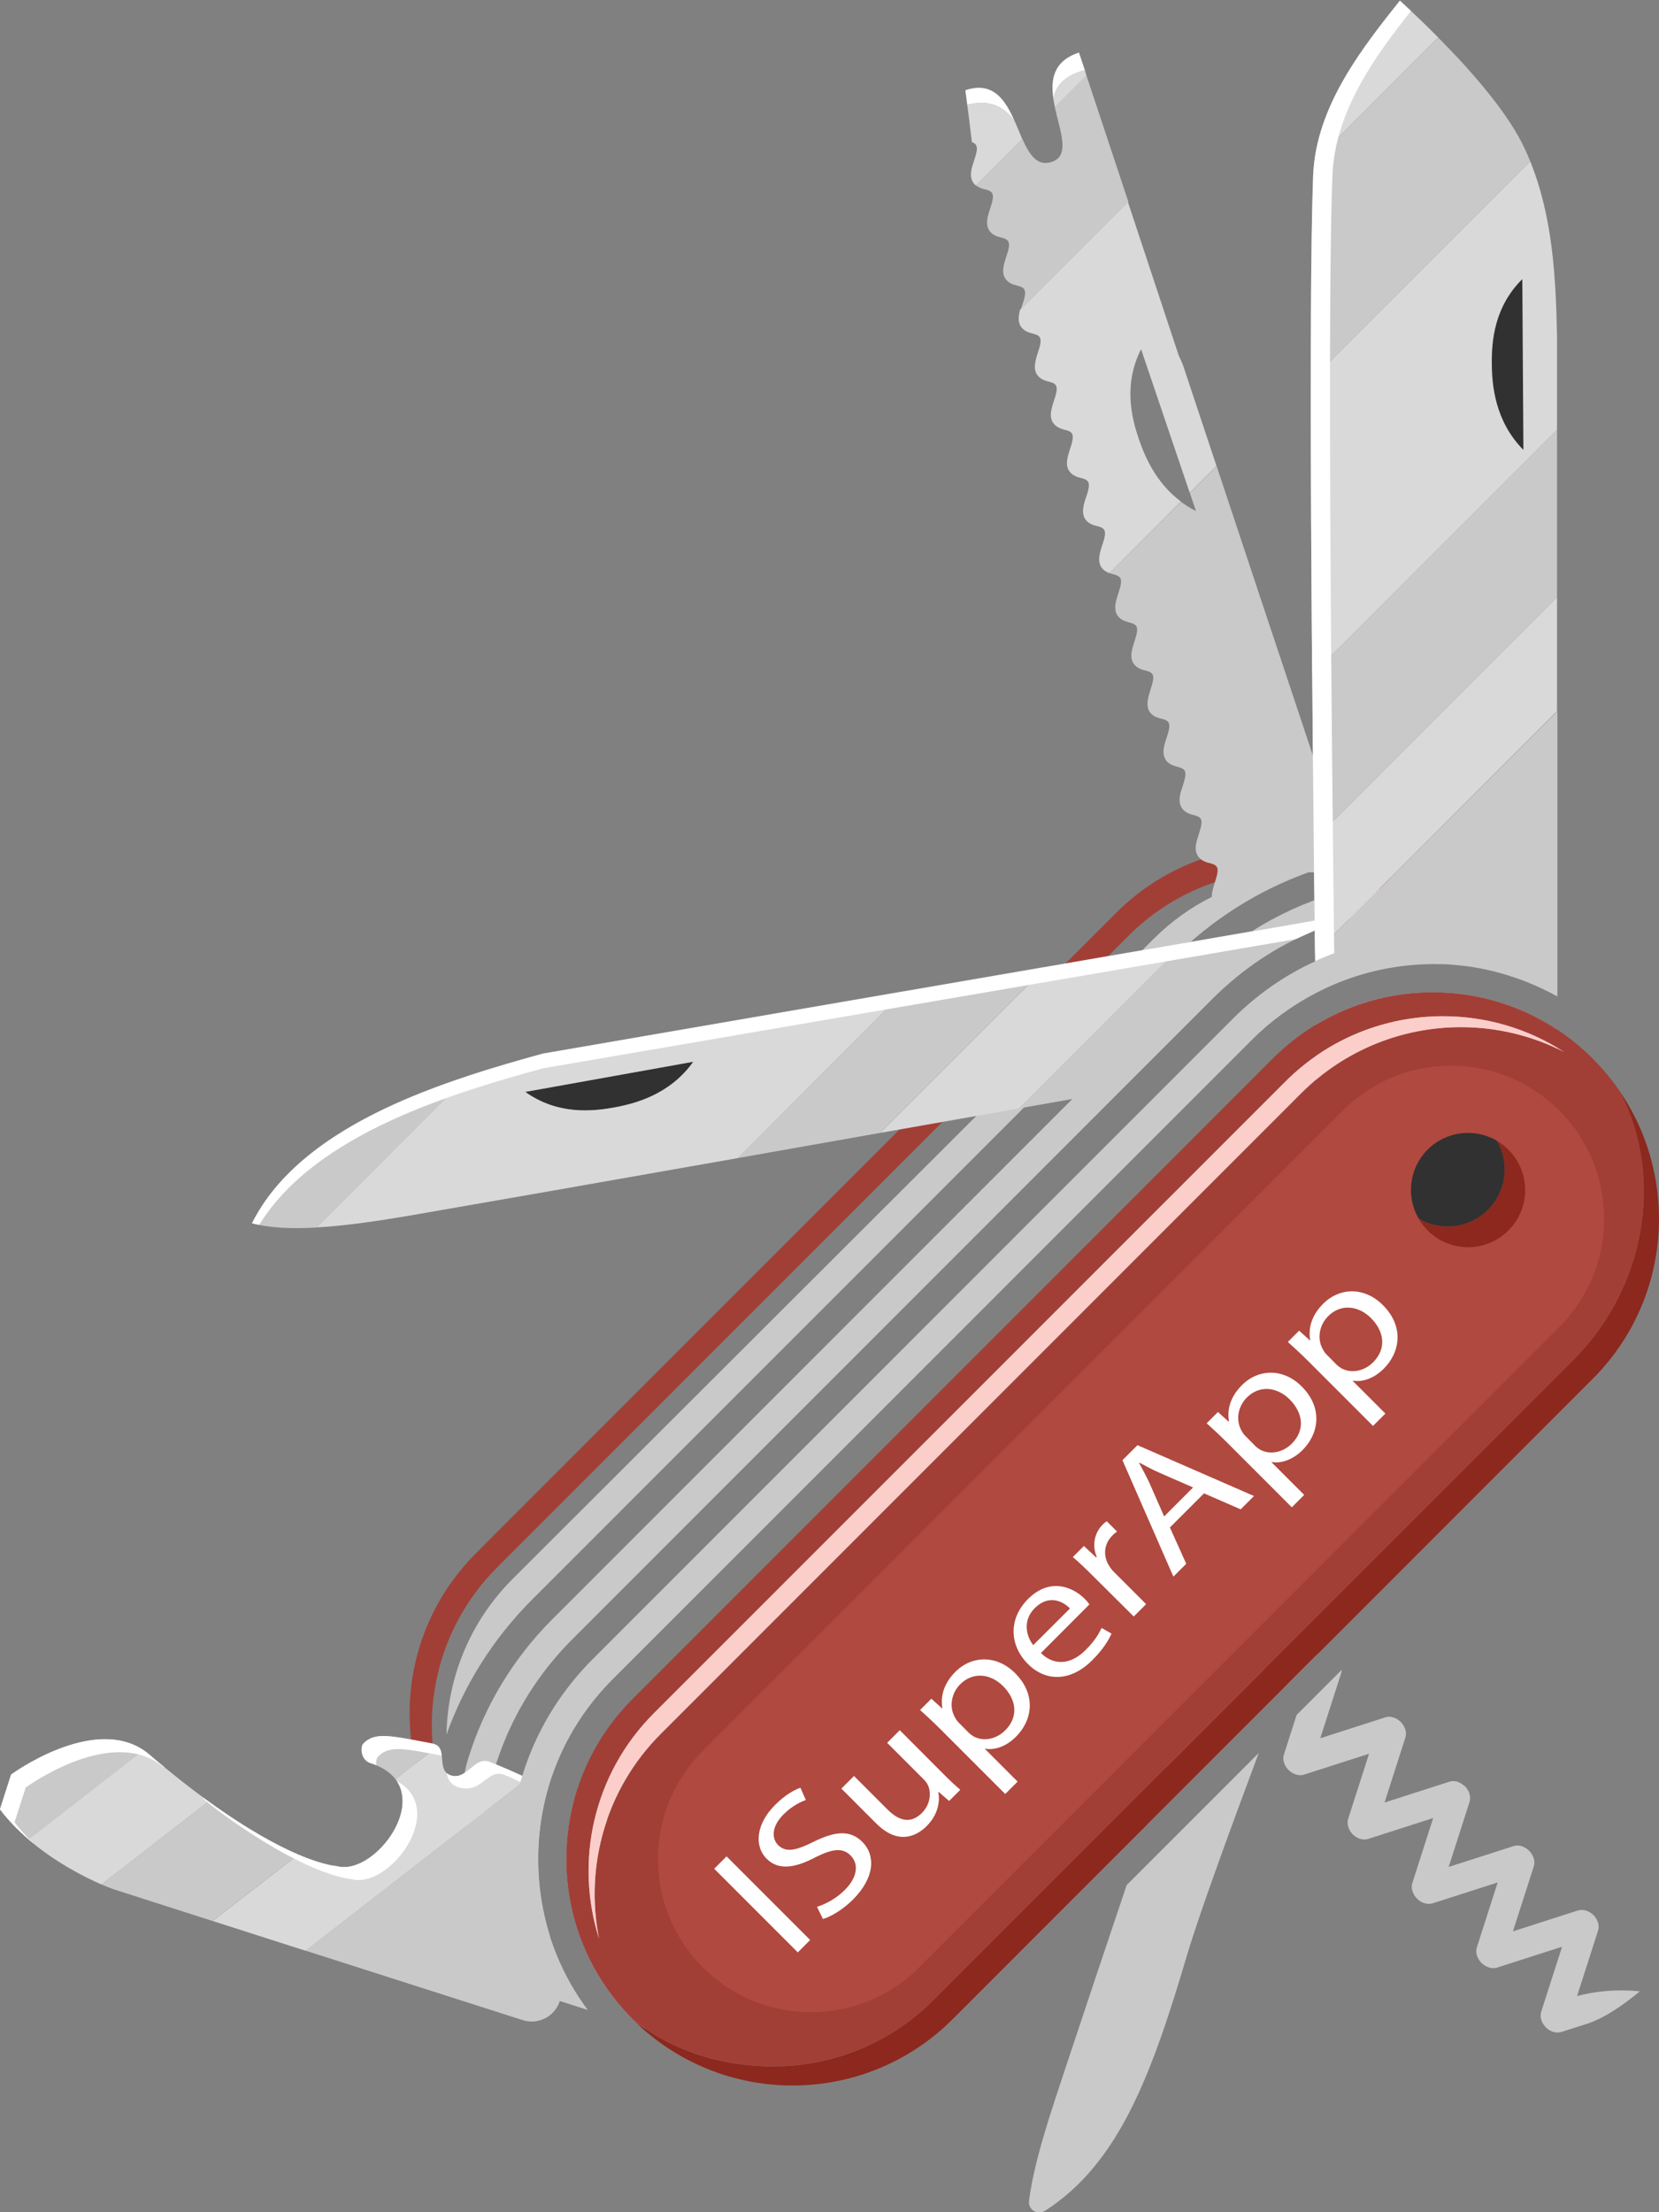 <?xml version="1.0" encoding="utf-8"?>
<!-- Generator: Adobe Illustrator 29.3.1, SVG Export Plug-In . SVG Version: 9.03 Build 55982)  -->
<svg version="1.0" id="Layer_1" xmlns="http://www.w3.org/2000/svg" xmlns:xlink="http://www.w3.org/1999/xlink" x="0px" y="0px"
	 viewBox="0 0 1381.2 1841.1" style="enable-background:new 0 0 1381.2 1841.1;" xml:space="preserve">
<rect x="0" y="0" width="1381.2" height="1841.1" fill="#808080" stroke="none"/>
<style type="text/css">
	.st0{fill:#A13F36;}
	.st1{fill:#D9D9D9;}
	.st2{fill:#C9C9C9;}
	.st3{fill:#FFFFFF;}
	.st4{fill:none;}
	.st5{fill:#8C281E;}
	.st6{fill:#FCCECA;}
	.st7{fill:#B0493F;}
	.st8{fill:#313131;}
	.st9{fill-rule:evenodd;clip-rule:evenodd;fill:#313131;}
</style>
<g>
	<g>
		<path class="st0" d="M413.9,1304.4l525.5-525.5c36.3-36.3,83.8-54.4,131.4-54.4c35.1,0,70.3,9.9,100.8,29.7l29,41.1l23.5,4.5
			c-1.6-3.8-3.3-7.5-5.1-11.2c0,0,0.1,0.1,0.1,0.1c0.2,0.2,0.4,0.4,0.6,0.7c-6.9-10.5-15-20.4-24.2-29.6
			c-36.8-36.8-85-55.2-133.2-55.2c-48.2,0-96.4,18.4-133.2,55.2l-532.9,532.9c-55,55-68.9,135.5-41.7,203.4l13.7-4
			C347.9,1428.1,363.1,1355.2,413.9,1304.4z"/>
		<g>
			<path class="st1" d="M985.1,304.5l27.7,83.3l-22.3,22.3L950,290.6c-15,29.6-7.7,57.5-2,74.4c4.9,14.3,14.1,36.7,35.2,52.4
				L923.7,477c-0.2-0.1-0.5-0.2-0.7-0.3c-3-1.2-5.1-2.9-6.4-5.2c-0.4-0.7-0.7-1.3-0.9-2c-1.2-3.7-0.4-7.9,0.8-12.1
				c0.4-1.3,0.8-2.5,1.2-3.8c1.6-4.8,3.2-9.9,1.6-12.6c-0.9-1.5-2.8-2.5-5.9-3.2c-1.5-0.3-2.8-0.7-4-1.2c-2.9-1.2-4.9-2.9-6.2-5.1
				c-0.4-0.7-0.7-1.3-0.9-2c-1.2-3.7-0.5-7.8,0.7-11.9c0.4-1.3,0.8-2.7,1.3-4c1.6-4.8,3.2-9.8,1.6-12.6c-0.8-1.5-2.8-2.5-5.9-3.2
				c-1.5-0.3-2.9-0.8-4.1-1.3c-2.8-1.2-4.8-2.9-6.1-5.1c-0.4-0.6-0.7-1.3-0.9-2c-1.2-3.6-0.5-7.6,0.7-11.6c0.4-1.4,0.9-2.8,1.3-4.3
				c1.6-4.8,3.2-9.9,1.6-12.6c-0.8-1.5-2.8-2.5-5.9-3.2c-1.6-0.4-3-0.8-4.3-1.4c-2.7-1.2-4.6-2.8-5.9-5c-0.4-0.7-0.7-1.3-0.9-2
				c-1.2-3.5-0.5-7.5,0.6-11.4c0.4-1.5,0.9-3,1.4-4.5c1.6-4.8,3.2-9.9,1.6-12.6c-0.8-1.5-2.8-2.5-5.9-3.2c-1.7-0.4-3.1-0.8-4.4-1.4
				c-2.6-1.2-4.5-2.8-5.7-4.9c-0.4-0.6-0.7-1.3-0.9-2c-1.2-3.5-0.5-7.3,0.5-11.2c0.4-1.6,0.9-3.1,1.4-4.7c1.6-4.8,3.2-9.8,1.6-12.6
				c-0.8-1.5-2.8-2.5-5.9-3.2c-1.7-0.4-3.2-0.9-4.6-1.5c-2.6-1.2-4.4-2.8-5.6-4.9c-0.4-0.7-0.7-1.3-0.9-2c-1.1-3.4-0.5-7.2,0.5-11.1
				c0-0.1,0.1-0.3,0.1-0.4l89.7-89.7c3,8.9-9.4-28.4,42.4,128C982.8,299,984.2,301.7,985.1,304.5z"/>
			<path class="st2" d="M939.5,168.2l-89.7,89.7c0.4-1.5,0.9-2.9,1.4-4.4c1.6-4.8,3.2-9.9,1.6-12.6c-0.8-1.5-2.8-2.5-5.9-3.2
				c-1.8-0.4-3.3-0.9-4.7-1.5c-2.5-1.2-4.3-2.8-5.5-4.8c-0.4-0.7-0.7-1.3-0.9-2c-1.1-3.4-0.6-7.2,0.5-11c0.4-1.6,1-3.3,1.5-4.9
				c1.6-4.8,3.2-9.9,1.6-12.6c-0.8-1.5-2.8-2.5-5.9-3.2c-1.7-0.4-3.2-0.9-4.6-1.5c-2.6-1.2-4.4-2.8-5.6-4.9c-0.4-0.6-0.7-1.3-0.9-2
				c-1.2-3.6-0.5-7.7,0.7-11.8c0.4-1.4,0.8-2.7,1.3-4.1c1.6-4.8,3.2-9.9,1.6-12.6c-0.8-1.5-2.8-2.5-5.9-3.2c-1-0.2-2-0.5-2.8-0.8
				c-1.9-0.6-3.4-1.5-4.7-2.5l38.6-38.6c5.9,13.1,12.3,23.1,24.5,19c15.6-5.2,6.8-25.4,2.4-45.9l26.3-26.3
				C931.1,142.8,937.8,163.1,939.5,168.2z"/>
			<path class="st1" d="M902.8,58.4c0.6,1.4,1.1,2.9,1.7,4.3l-26.3,26.3c-0.5-2.3-0.9-4.7-1.3-7C878.7,71.8,885.5,63.2,902.8,58.4z"
				/>
			<path class="st3" d="M904.6,62.6L904.6,62.6c-0.6-1.4-1.2-2.8-1.7-4.2c-17.4,4.8-24.2,13.5-25.9,23.6c-2.4-16,0-31.2,21.3-38.3
				C900.5,50.3,902.6,56.6,904.6,62.6z"/>
			<path class="st3" d="M844.7,100.7c-8.4-11.1-19.9-18.4-39.4-13.4c-0.9-6.8-1.6-12.2-1.6-12.2C826.8,67.3,836.9,83.2,844.7,100.7z
				"/>
			<path class="st1" d="M844.7,100.7c-8.4-11.1-19.9-18.4-39.4-13.4c1.1,8,2.3,18.2,3,24c0,0,0,0,0,0l0.9,7.1
				c1.6,0.2,2.9,1.5,3.5,2.5c1.3,2.3,0.3,6.3-1,10.5c-0.1,0.2-0.1,0.4-0.2,0.6c-0.2,0.5-0.3,1-0.5,1.5c-1.8,5.4-3.6,11-2,15.9
				c0.2,0.7,0.5,1.3,0.9,2c0.1,0.2,0.3,0.4,0.4,0.6c0.6,0.9,1.3,1.7,2.2,2.4l38.6-38.6C849.1,111.1,847,105.8,844.7,100.7z"/>
		</g>
		<path class="st2" d="M1125.4,726l-54.5-163.8l-23.7-71.1l-34.3-103.2l-22.3,22.3l5.1,15.1c-4.6-2.3-8.7-4.9-12.5-7.7L923.7,477
			c0.9,0.3,2,0.6,3.1,0.9c3,0.7,5,1.7,5.9,3.2c1.6,2.7-0.1,7.7-1.6,12.6c-0.4,1.2-0.8,2.3-1.1,3.5c-1.3,4.3-2.1,8.6-0.9,12.4
			c0.2,0.7,0.5,1.4,0.9,2c1.4,2.4,3.5,4.1,6.6,5.3c1.1,0.4,2.3,0.8,3.6,1.1c3,0.7,5,1.7,5.9,3.2c1.6,2.7-0.1,7.7-1.6,12.6
			c-0.4,1.1-0.7,2.2-1,3.2c-1.3,4.4-2.3,8.8-1,12.6c0.2,0.7,0.5,1.3,0.9,2c1.4,2.4,3.6,4.2,6.8,5.4c1,0.4,2.2,0.7,3.4,1
			c3.1,0.7,5,1.7,5.9,3.2c1.6,2.7-0.1,7.7-1.6,12.6c-0.3,1-0.6,2-0.9,3c-0.7,2.1-1.2,4.3-1.5,6.4c-0.3,2.3-0.2,4.5,0.4,6.6
			c0.2,0.7,0.5,1.4,0.9,2c1.4,2.5,3.7,4.3,7,5.4c1,0.4,2,0.7,3.2,0.9c3,0.7,5,1.7,5.9,3.2c1.6,2.7-0.1,7.7-1.6,12.6
			c-0.3,0.9-0.6,1.8-0.9,2.7c-1.4,4.6-2.5,9.1-1.1,13.2c0.2,0.7,0.5,1.4,0.9,2c1.4,2.5,3.8,4.3,7.2,5.5c0.9,0.3,1.9,0.6,3,0.9
			c3,0.7,5,1.7,5.9,3.2c0.8,1.4,0.8,3.4,0.3,5.7c-0.4,2.1-1.2,4.5-1.9,6.9c-0.3,0.8-0.5,1.6-0.8,2.4c-1.5,4.6-2.6,9.3-1.2,13.5
			c0.2,0.7,0.5,1.3,0.9,2c1.5,2.6,3.9,4.4,7.4,5.6c0.9,0.3,1.8,0.6,2.8,0.8c3,0.7,5,1.7,5.9,3.2c1.6,2.7-0.1,7.7-1.6,12.6
			c-0.2,0.7-0.5,1.4-0.7,2.1c-1.5,4.8-2.7,9.5-1.3,13.7c0.2,0.7,0.5,1.4,0.9,2c1.5,2.6,4,4.5,7.6,5.7c0.8,0.3,1.6,0.5,2.6,0.7
			c3,0.7,5,1.7,5.9,3.2c1.6,2.7-0.1,7.7-1.6,12.6c-0.2,0.6-0.4,1.2-0.6,1.9c-1.1,3.5-2.1,7-2,10.4c-17.6,8.8-34,20.5-48.7,35.2
			L426.8,1314c0,0,0,0,0,0c-35.9,35.9-54.2,82.6-55.1,129.6c15-42,39.3-80.5,71.8-112.9l532.9-532.9c32.5-32.5,70.9-56.7,112.9-71.8
			l0,0H1125.4z"/>
		<path class="st4" d="M1358.1,923.8c-8.4-15.3-19.1-29.8-32.1-42.8l0,0c-25.4-25.4-56.2-42-88.8-49.9
			c-61.7-14.9-129.5,1.7-177.7,49.9l-532.9,532.9c-24.4,24.4-40.7,53.9-48.9,85.1c58.3,30.7,103.2,62.3,103.2,62.3l-40.9,127.8
			l-6.3-2c7.7,6.9,15.7,13.1,24.1,18.5c2.3,1.5,4.7,2.9,7,4.3c7.8,4.5,15.8,8.5,24,11.8c16.6-23.6,44-39.1,75.1-39.1
			c29.9,0,56.4,14.3,73.1,36.4c7.7-3.5,15.2-7.4,22.4-12c11.9-7.4,23.2-16.3,33.5-26.7l15.6-15.6l146.4-146.4
			c22.3-65.9,42.7-125.4,55.9-163.8l-23.3,23.3l-22.4-22.4l40.5-40.5l21-21l19.1,19.1l0,0l1.1,1.1l2.2,2.2l1.4,1.4l23.2,7.7
			l-21.7,65.7l44.6-14.3l39.3-39.3l29.9-29.9l160.1-160.1c7.6-7.6,14.4-15.7,20.5-24.2c12.8-18,22.1-37.8,27.8-58.4
			c1-3.5,1.9-7.1,2.6-10.7c7-32.4,5.3-66.4-4.9-98.1C1368.4,945,1363.8,934.2,1358.1,923.8z"/>
		<path class="st2" d="M1068.9,1460.2c-0.6,1.7-0.6,3.6-0.2,5.5c0,0,0,0,0,0c0,0.2,0.1,0.5,0.2,0.7c0,0.1,0.1,0.2,0.1,0.3
			c0,0.1,0.1,0.3,0.1,0.4c0.1,0.2,0.1,0.4,0.2,0.6c0,0.1,0,0.1,0.1,0.2c0.2,0.4,0.3,0.8,0.5,1.2c0.6,1.2,1.4,2.3,2.3,3.3
			c0,0,0,0,0,0c0.1,0.1,0.2,0.2,0.3,0.4c0.1,0.1,0.1,0.1,0.2,0.2c0.1,0.1,0.1,0.1,0.2,0.2c0.1,0.1,0.2,0.2,0.4,0.3c0,0,0,0,0,0
			c1,0.9,2.1,1.7,3.3,2.3c0.4,0.2,0.8,0.4,1.2,0.5c0.1,0,0.2,0.1,0.3,0.1c0.2,0.1,0.3,0.1,0.5,0.2c0.2,0.1,0.4,0.1,0.6,0.2
			c0.1,0,0.2,0,0.2,0.1c2.1,0.6,4.3,0.6,6.2,0l54.2-17.4l-17.4,54.2c-0.6,2-0.6,4.1,0,6.2c0,0.1,0.1,0.2,0.1,0.3
			c0,0.2,0.1,0.3,0.1,0.5c0.1,0.2,0.1,0.4,0.2,0.6c0,0.1,0.1,0.1,0.1,0.2c0.2,0.4,0.3,0.8,0.5,1.2c0.6,1.2,1.4,2.3,2.3,3.3
			c0,0,0,0,0,0c0.1,0.1,0.2,0.2,0.3,0.4c0.1,0.1,0.1,0.1,0.2,0.2c0.1,0.1,0.1,0.1,0.2,0.2c0.1,0.1,0.2,0.2,0.4,0.3c0,0,0,0,0,0
			c1,0.9,2.1,1.7,3.3,2.3c0.4,0.2,0.8,0.4,1.2,0.5c0.1,0,0.1,0,0.2,0.1c0.2,0.1,0.4,0.2,0.6,0.2c0.1,0,0.3,0.1,0.4,0.1
			c0.1,0,0.2,0.1,0.3,0.1c0.2,0.1,0.5,0.1,0.7,0.2c0,0,0,0,0,0c1.9,0.4,3.8,0.4,5.5-0.2l54.2-17.4l-17.4,54.2c-0.6,2-0.6,4.1,0,6.2
			c0,0.1,0,0.2,0.1,0.2c0.1,0.2,0.1,0.4,0.2,0.6c0.1,0.2,0.1,0.3,0.2,0.5c0,0.1,0.1,0.2,0.1,0.3c0.2,0.4,0.3,0.8,0.5,1.2
			c0.6,1.2,1.4,2.3,2.3,3.3c0,0,0,0,0,0c0.1,0.1,0.2,0.3,0.4,0.4c0.1,0.1,0.1,0.1,0.2,0.2c0.1,0.1,0.1,0.1,0.2,0.2
			c0.1,0.1,0.2,0.2,0.3,0.3c0,0,0.1,0,0.1,0.1c1,0.9,2.1,1.7,3.3,2.3c0.4,0.2,0.8,0.4,1.1,0.5c0.1,0,0.2,0.1,0.3,0.1
			c0.1,0,0.2,0.1,0.4,0.1c0.2,0.1,0.4,0.1,0.7,0.2c0.1,0,0.1,0,0.2,0.1c2.1,0.6,4.3,0.6,6.3,0l54.2-17.4l-17.4,54.2
			c-0.6,2-0.6,4.1,0,6.2c0,0.1,0,0.2,0.1,0.3c0.1,0.2,0.1,0.4,0.2,0.5c0.1,0.2,0.1,0.3,0.2,0.5c0,0.1,0.1,0.2,0.1,0.2
			c0.2,0.4,0.3,0.8,0.5,1.2c0.6,1.2,1.4,2.3,2.3,3.3c0,0,0,0,0,0c0.1,0.1,0.2,0.2,0.3,0.4c0.1,0.1,0.1,0.1,0.2,0.2
			c0.1,0.1,0.1,0.1,0.2,0.2c0.1,0.1,0.2,0.2,0.4,0.3c0,0,0,0,0,0c1,0.9,2.1,1.7,3.3,2.3c0.4,0.2,0.8,0.4,1.2,0.5
			c0.1,0,0.1,0.1,0.2,0.1c0.2,0.1,0.4,0.1,0.6,0.2c0.2,0.1,0.3,0.1,0.5,0.2c0.1,0,0.2,0.1,0.3,0.1c2.1,0.6,4.3,0.6,6.2,0l54.2-17.4
			l-17.4,54.2c-0.7,2.3-0.6,4.8,0.3,7.2c0,0,0,0.1,0,0.1c0.1,0.2,0.1,0.3,0.2,0.5c0.1,0.4,0.3,0.7,0.5,1.1c0.5,1,1.1,1.9,1.9,2.8
			c0,0,0.1,0.1,0.1,0.1c0.1,0.1,0.1,0.2,0.2,0.3c0.1,0.1,0.2,0.3,0.3,0.4c0,0,0,0,0,0c1.2,1.3,2.6,2.4,4.2,3.2
			c1.8,0.9,3.6,1.4,5.4,1.5c0.2,0,0.3,0,0.5,0c0,0,0.1,0,0.1,0c1,0,2-0.2,2.9-0.4l20.8-6.6c16.1-5.1,31.9-16.8,43.8-26.5l1-0.8
			l-1.2-0.1c-17.1-1.7-35.8-0.1-51.1,4l17.5-54.5c0.6-1.7,0.6-3.6,0.2-5.5c0,0,0,0,0,0c0-0.2-0.1-0.5-0.2-0.7c0-0.1-0.1-0.2-0.1-0.3
			c0-0.1-0.1-0.3-0.1-0.4c-0.1-0.2-0.1-0.4-0.2-0.6c0-0.1-0.1-0.1-0.1-0.2c-0.2-0.4-0.3-0.8-0.5-1.2c-0.6-1.2-1.4-2.3-2.3-3.3
			c0,0,0,0,0,0c-0.1-0.1-0.2-0.2-0.3-0.4c-0.1-0.1-0.1-0.1-0.2-0.2c-0.1-0.1-0.1-0.1-0.2-0.2c-0.1-0.1-0.2-0.2-0.4-0.3c0,0,0,0,0,0
			c-1-0.9-2.1-1.7-3.3-2.3c-0.4-0.2-0.8-0.4-1.2-0.5c-0.1,0-0.1-0.1-0.2-0.1c-0.2-0.1-0.4-0.1-0.6-0.2c-0.2-0.1-0.3-0.1-0.5-0.2
			c-0.1,0-0.2-0.1-0.3-0.1c-2.1-0.6-4.3-0.6-6.2,0l-54.2,17.4l17.4-54.2c0.6-2,0.6-4.1,0-6.2c0-0.1,0-0.2-0.1-0.3
			c0-0.2-0.1-0.3-0.2-0.5c-0.1-0.2-0.1-0.4-0.2-0.6c0-0.1-0.1-0.1-0.1-0.2c-0.2-0.4-0.3-0.8-0.5-1.2c-0.6-1.2-1.4-2.3-2.3-3.3
			c0,0,0,0,0,0c-0.1-0.1-0.2-0.2-0.3-0.4c-0.1-0.1-0.1-0.1-0.2-0.2c-0.1-0.1-0.1-0.1-0.2-0.2c-0.1-0.1-0.2-0.2-0.4-0.3c0,0,0,0,0,0
			c-1-0.9-2.1-1.7-3.3-2.3c-0.4-0.2-0.8-0.4-1.2-0.5c-0.1,0-0.2-0.1-0.2-0.1c-0.2-0.1-0.3-0.1-0.5-0.2c-0.2-0.1-0.4-0.1-0.5-0.2
			c-0.1,0-0.2,0-0.3-0.1c-2.1-0.6-4.3-0.6-6.2,0l-54.2,17.4l17.4-54.2c0.6-2,0.6-4.2,0-6.3c0-0.1,0-0.1-0.1-0.2
			c-0.1-0.2-0.1-0.4-0.2-0.7c0-0.1-0.1-0.2-0.1-0.4c0-0.1-0.1-0.2-0.1-0.3c-0.2-0.4-0.3-0.8-0.5-1.1c-0.6-1.2-1.4-2.3-2.3-3.3
			c0,0,0-0.1-0.1-0.1c-0.1-0.1-0.2-0.2-0.3-0.3c-0.1-0.1-0.1-0.1-0.2-0.2c-0.1-0.1-0.1-0.1-0.2-0.2c-0.1-0.1-0.2-0.2-0.4-0.3
			c0,0,0,0,0,0c-1-0.9-2.1-1.7-3.3-2.3c-0.4-0.2-0.8-0.4-1.1-0.5c-0.1,0-0.2-0.1-0.3-0.1c-0.1-0.1-0.3-0.1-0.4-0.2
			c-0.2-0.1-0.4-0.1-0.6-0.2c-0.1,0-0.2,0-0.2-0.1c-2.1-0.6-4.3-0.6-6.2,0l-54.2,17.4l17.4-54.2c0.6-2,0.6-4.1,0-6.2
			c0-0.1,0-0.2-0.1-0.3c0-0.2-0.1-0.3-0.2-0.5c-0.1-0.2-0.1-0.4-0.2-0.6c0-0.1-0.1-0.1-0.1-0.2c-0.2-0.4-0.3-0.8-0.5-1.2
			c-0.6-1.2-1.4-2.3-2.3-3.3c0,0,0,0,0,0c-0.1-0.1-0.2-0.2-0.3-0.4c-0.1-0.1-0.1-0.1-0.2-0.2c-0.1-0.1-0.1-0.1-0.2-0.2
			c-0.1-0.1-0.2-0.2-0.4-0.3c0,0,0,0,0,0c-1-0.9-2.1-1.7-3.3-2.3c-0.4-0.2-0.8-0.4-1.2-0.5c-0.1,0-0.1-0.1-0.2-0.1
			c-0.2-0.1-0.4-0.2-0.6-0.2c-0.1,0-0.3-0.1-0.4-0.1c-0.1,0-0.2-0.1-0.3-0.1c-0.2-0.1-0.5-0.1-0.7-0.2c0,0,0,0,0,0
			c-1.9-0.4-3.8-0.4-5.5,0.2l-54.2,17.4l17.4-54.2c0.3-0.9,0.4-1.8,0.4-2.7l-37.5,37.5L1068.9,1460.2z"/>
		<path class="st2" d="M1051.6,1392.7l19,6.3c0,0-0.9,2.3-2.4,6.4l28.6-28.6l-44.6,14.3L1051.6,1392.7z"/>
		<path class="st2" d="M1050.7,1317.7l-1.4-1.4l-2.2-2.2l-1.1-1.1l0,0l-19.1-19.1l-21,21l-40.5,40.5l22.4,22.4l23.3-23.3
			c9.6-28,15.4-44.9,15.4-44.9L1050.7,1317.7z"/>
		<path class="st2" d="M886.9,1721.5c-12.2,36.8-25.8,76.4-30.2,110c-1,7.3,7.1,12.4,13.3,8.4c62.2-39.9,89.1-114.4,118.7-214.2
			c10.1-34,38.7-111.9,59.3-166.9l-110,110C920.7,1620.2,902.9,1673.3,886.9,1721.5z"/>
		<path class="st2" d="M1051.6,1392.7l0.5-1.6l21.7-65.7l-23.2-7.7l-24.3-8c0,0-5.8,16.9-15.4,44.9c-13.2,38.5-33.5,98-55.9,163.8
			l113.1-113.1c1.6-4.1,2.4-6.4,2.4-6.4L1051.6,1392.7z"/>
		<path class="st2" d="M581,1561.3c0,0-45-31.6-103.2-62.3c-11.8,44.8-6.8,93,14.8,134.9c8.7,16.7,20,32.5,34.1,46.5l0,0
			c2.3,2.3,4.7,4.6,7.1,6.7l6.3,2L581,1561.3z"/>
		<path class="st4" d="M1358.1,923.8c-8.4-15.3-19.1-29.8-32.1-42.8l0,0c-9.2-9.2-19.2-17.3-29.7-24.2v57h-41.6v70.9l-157.2,9.4
			c0,0-0.9-56.7-1.9-141.3c-12.8,7.7-24.9,17.1-36,28.2l-532.9,532.9c-24.4,24.4-40.7,53.9-48.9,85.1c-11.8,44.8-6.8,93,14.8,134.9
			c8.7,16.7,20,32.5,34.1,46.5l0,0c2.3,2.3,4.7,4.6,7.1,6.7c7.7,6.9,15.7,13.1,24.1,18.5c2.3,1.5,4.7,2.9,7,4.3
			c7.8,4.5,15.8,8.5,24,11.8c6.7,2.7,13.5,5,20.3,6.9c32.8,9.1,67.6,9.2,100.5,0.2c2.5-0.7,4.9-1.4,7.3-2.2
			c6.8-2.2,13.5-4.7,20.1-7.7c7.7-3.5,15.2-7.4,22.4-12c11.9-7.4,23.2-16.3,33.5-26.7l15.6-15.6l146.4-146.4l113.1-113.1l28.6-28.6
			l39.3-39.3l29.9-29.9l160.1-160.1c7.6-7.6,14.4-15.7,20.5-24.2c12.8-18,22.1-37.8,27.8-58.4c1-3.5,1.9-7.1,2.6-10.7
			c7-32.4,5.3-66.4-4.9-98.1C1368.4,945,1363.8,934.2,1358.1,923.8z"/>
		<path class="st2" d="M1254.7,984.7v-70.9h41.6v-57c-18.4-12.1-38.4-20.7-59.1-25.7c-47.5-11.5-98.7-4.2-141.7,21.7
			c1.1,84.6,1.9,141.3,1.9,141.3L1254.7,984.7z"/>
		<path class="st5" d="M1350.2,910.7c48.2,73.1,40.2,172.5-24.2,236.8l-532.9,532.9c-36.8,36.8-85,55.2-133.2,55.2
			c-48.1,0-96.1-18.3-132.9-54.8c34.1,27,75.3,38.9,116.9,38.9c48.2,0,96.4-18.4,133.2-55.2l532.9-532.9
			c59.5-59.5,75.5-150.5,39.4-221.6c0,0,0.1,0.1,0.1,0.1C1349.8,910.2,1350,910.4,1350.2,910.7z"/>
		<path class="st0" d="M1349.5,909.9C1349.5,909.9,1349.6,910,1349.5,909.9c0.3,0.3,0.5,0.5,0.7,0.7c-6.9-10.5-15-20.4-24.2-29.6
			c-36.8-36.8-85-55.2-133.2-55.2c-48.2,0-96.4,18.4-133.2,55.2l-532.9,532.9c-73.4,73.4-73.6,192.2-0.7,265.8
			c0.2,0.2,0.4,0.4,0.7,0.7c0.1,0.1,0.2,0.2,0.4,0.4c34.1,27,75.3,38.9,116.9,38.9c48.2,0,96.4-18.4,133.2-55.2l532.9-532.9
			C1369.6,1072,1385.6,981.1,1349.5,909.9z M1216.4,854.8c-48.2,0-96.4,18.4-133.2,55.2l-532.9,532.9
			c-48.2,48.2-64.8,116.1-49.9,177.9c-0.6-2.4-1.2-4.9-1.6-7.4c-20.3-64-5.1-136.9,45.7-187.7L1070,900.2
			c36.3-36.3,83.8-54.4,131.4-54.4c35.1,0,70.3,9.9,100.8,29.7C1275.3,861.7,1245.8,854.8,1216.4,854.8z"/>
		<path class="st6" d="M1201.3,845.7c35.2,0,70.3,9.9,100.9,29.8c-26.9-13.8-56.4-20.7-85.9-20.7c-48.2,0-96.4,18.4-133.2,55.2
			l-532.9,532.9c-46.3,46.3-63.5,110.8-51.5,170.5c-20.3-64-5.1-136.9,45.7-187.7L1070,900.2
			C1106.3,863.9,1153.8,845.7,1201.3,845.7z"/>
		<path class="st7" d="M675.2,1674.6c-34,0-66-13.3-90.1-37.3c-24.1-24.1-37.3-56.1-37.3-90.1c0-34,13.3-66,37.3-90.1l532.9-532.9
			c24.1-24.1,56.1-37.3,90.1-37.3c34,0,66,13.3,90.1,37.3c24.1,24.1,37.3,56.1,37.3,90.1c0,34-13.3,66-37.3,90.1l-532.9,532.9
			C741.2,1661.3,709.2,1674.6,675.2,1674.6z"/>
		<path class="st5" d="M1255.8,956.8c18.6,18.6,18.6,48.6,0,67.2c-18.6,18.6-48.6,18.6-67.2,0c-2.9-2.9-5.4-6.2-7.4-9.6
			c18.2,10.7,42,8.2,57.6-7.4s18.1-39.4,7.4-57.6C1249.6,951.3,1252.9,953.8,1255.8,956.8z"/>
		<path class="st8" d="M1246.2,949.3c10.7,18.2,8.2,42-7.4,57.6s-39.4,18.1-57.6,7.4c-10.7-18.2-8.2-42,7.4-57.6
			C1204.2,941.1,1228,938.7,1246.2,949.3z"/>
		<path class="st8" d="M510.5,921.8c17.5-3.1,47-10.6,66.7-38.2l-139.9,25.1C464.3,928,493,925,510.5,921.8z"/>
		<g>
			<path class="st2" d="M1193.4,754.9c-25-15.8-55.8-19.5-84-10.8c-23.6,7.2-46.1,17.6-67,30.8l-56.6,9.8L848,922.5
				c15.2-2.7,30.1-5.3,44.8-7.9l-432.8,432.8c-33.1,33.1-56.9,72.9-70.3,116.4c-8.7,28.3-5,59,10.8,84c0.1,0.1,0.2,0.3,0.3,0.4
				c0-0.3,0-0.7,0-1c0-69.2,26.9-134.3,75.9-183.2l532.9-532.9c48.9-48.9,114-75.9,183.2-75.9c0.3,0,0.7,0,1,0
				C1193.7,755.1,1193.5,755,1193.4,754.9z"/>
			<path class="st1" d="M871.3,804.5L732.9,942.8c38.8-6.8,77.6-13.7,115.1-20.3l137.8-137.8L871.3,804.5z"/>
			<path class="st2" d="M753,824.8L614.1,963.8c38.7-6.8,78.7-13.9,118.8-21l138.4-138.4L753,824.8z"/>
			<path class="st1" d="M451.9,876.8c-18.6,5.1-40,11.2-62.4,18.6l-126.1,126.1c25.1-1.4,52.6-5.6,77.3-9.8
				c56.9-9.8,159.5-27.8,273.5-47.9L753,824.8L451.9,876.8z M510.5,921.8c-17.5,3.1-46.3,6.1-73.2-13.1l139.9-25.1
				C557.5,911.3,528.1,918.7,510.5,921.8z"/>
			<path class="st2" d="M209.8,1018c14.3,4,33.1,4.7,53.6,3.6l126.1-126.1C320.2,918.2,241.7,954.2,209.8,1018z"/>
		</g>
		<g>
			<path class="st2" d="M364.6,1453.1l-35.4,27.5c-4.3-5.5-11-10.2-20.9-13.3c-7.7-2.4-8.7-13.1-5.8-16.2c9.6-10,22.8-6.6,58.1,0.1
				C362.3,1451.6,363.6,1452.3,364.6,1453.1z"/>
			<g>
				<path class="st1" d="M439.4,1480l-184.9,143.5l-77.4-24.8l71.3-55.3c21.5,9.2,31.9,9.6,31.9,9.6c27.9,8,70.8-44.1,48.9-72.4
					l35.4-27.5c6.4,5.6-0.2,21,10.8,24.5c13.7,3.9,19.5-16.4,32.2-11.3C418.3,1470.5,428.9,1475.1,439.4,1480z"/>
				<path class="st2" d="M248.3,1543.4l-71.3,55.3l-49-15.7l-33.4-10.7c-2.6-0.9-6-2.2-10.1-4l89.1-69.1
					C206.1,1522.7,230.9,1535.9,248.3,1543.4z"/>
				<path class="st1" d="M124.5,1460.3c18,15.4,34.4,28.2,49.1,38.9l-89.1,69.1c-15.2-6.6-39.3-19-60.9-37.6l95.7-74.3
					C121.2,1457.6,122.9,1458.9,124.5,1460.3z"/>
				<path class="st2" d="M9.3,1476.9c0,0,66.9-49.2,110.2-20.4l-95.7,74.3c-8.5-7.3-16.7-15.6-23.7-24.9L9.3,1476.9z"/>
				<g id="XMLID_3_">
					<path class="st3" d="M439.4,1480c4.7,2.2,7.5,4.5,12.2,6.8c3.6,1.8-0.2,4.8-3.5,3.3c-10.4-4.8-17.5-8.7-28.1-13
						c-12.8-5.1-18,11.9-32.2,11.3c-12.5-0.5-15.2-8.2-15.8-12.8c4.3,3.6,9.4,2.6,11.8,1.5c8.4-3.5,14.1-14.8,24-10.8
						C418.3,1470.5,428.9,1475.1,439.4,1480z"/>
					<path class="st3" d="M364.6,1453.1c2.1,1.9,2.8,4.8,3.2,8c-31.6-6.1-44-8.7-53.1,0.8c-1.3,1.4-1.8,4.2-1.3,7.2
						c-1.6-0.7-3.3-1.3-5.1-1.9c-7.7-2.4-8.7-13.1-5.8-16.2c9.6-10,22.8-6.6,58.1,0.1C362.3,1451.6,363.6,1452.3,364.6,1453.1z"/>
					<path class="st3" d="M173.7,1499.2c32.4,23.5,57.2,36.7,74.7,44.2c21.5,9.2,31.9,9.6,31.9,9.6c27.4,7.9,69.1-42.1,50.1-70.7
						c4.7,2.6,8.4,5.7,11,9.1c21.8,28.3-21,80.4-48.9,72.4c0,0-10.4-0.5-31.9-9.6c-17.5-7.5-42.2-20.7-74.7-44.2
						C171.1,1499.3,162.4,1491,173.7,1499.2z"/>
					<path class="st3" d="M124.5,1460.3c4.2,3.6,8.4,7.1,12.5,10.5l-0.3,0.3c-1.7-1.4-3.3-2.7-5.1-3.9
						c-43.2-28.7-110.2,20.4-110.2,20.4l-9.3,28.9c4.9,6.4,10.3,12.4,16,17.9c-1.5-1.2-3-2.5-4.5-3.8c-8.5-7.3-16.7-15.6-23.7-24.9
						l9.3-28.9c0,0,66.9-49.2,110.2-20.4C121.2,1457.6,122.9,1458.9,124.5,1460.3z"/>
				</g>
				<path class="st2" d="M448,1547.1c0-20.3,2.8-40.1,8.3-59.1c-5.6-2.7-11.2-5.4-16.9-8.1l-184.9,143.5l180.7,57.8
					c12.9,4.1,26.7-3,30.9-15.9l23.2,7.4c-5.1-6.9-9.8-14.1-14.1-21.6C457.4,1619.8,448,1584.2,448,1547.1z"/>
			</g>
		</g>
		<path class="st3" d="M1100.5,765l-5.9,9.4l-16,7.2L451.9,889.1c-72.6,20.1-189.1,53.7-236.1,130.3c-2.1-0.4-4.1-0.9-6-1.4
			C252,933.6,376,897.9,451.9,876.9L1072.4,770L1100.5,765z"/>
		<g>
			<path class="st1" d="M1197.4,31.2l-103.2,103.2c6.6-52.7,42.5-97.6,71.2-133.8C1172.7,7.2,1184.4,18,1197.4,31.2z"/>
			<g>
				<path class="st1" d="M1296.3,497v94.8l-201.5,201.5c-0.4-29.5-0.7-61-1.1-93.7L1296.3,497z"/>
				<path class="st2" d="M1296.3,357.5V497l-202.5,202.5c-0.5-44.5-0.9-91.3-1.3-138.2L1296.3,357.5z"/>
				<path class="st1" d="M1296.3,279.8v77.7l-203.9,203.9c-0.7-85.4-1.2-171.1-1.1-244.5L1274,134.2
					C1292.8,180.9,1295.3,231,1296.3,279.8z"/>
				<path class="st2" d="M1269.3,123.5c-3.1-6.7-7-13.5-11.5-20.5c-5.9-9.1-12.7-18.3-20.1-27.3c-12.9-16-27.3-31.4-40.3-44.4
					l-103.2,103.2c-0.5,3.9-0.8,7.7-1,11.7c-0.7,18.7-1.2,44.5-1.5,75.5c-0.2,14.8-0.3,30.8-0.3,47.7c-0.1,15.1-0.1,31-0.1,47.5
					L1274,134.2C1272.5,130.6,1271,127.1,1269.3,123.5z"/>
				<path class="st2" d="M1094.9,793.3c0,2.2,0.1,4.5,0.1,6.7c0,0,0,0,0,0c-25.2,11.5-48.4,27.6-68.6,47.8l-532.9,532.9
					c-44.5,44.5-69,103.6-69,166.5c0,0.4,0,0.7,0,1.1c0.2,19.5,8.2,38.1,22,51.9l11.5,11.5c-6.5-20.6-9.9-42.2-9.9-64.4
					c0-56.6,22-109.8,62.1-149.9l531.6-531.6c15.9-15.9,34-29.1,53.6-39.3c5.2-2.7,10.5-5.2,15.9-7.5c21.2-8.9,43.8-14.4,67.1-16.1
					c0.4,0,0.9-0.1,1.3-0.1c1.1-0.1,2.3-0.1,3.4-0.2c0.9,0,1.8-0.1,2.7-0.1c0.8,0,1.6-0.1,2.3-0.1c1.5,0,2.9-0.1,4.4-0.1
					c0.2,0,0.3,0,0.5,0c2.5,0,5.1,0.1,7.6,0.1c0.3,0,0.5,0,0.8,0c2.4,0.1,4.8,0.2,7.2,0.4c0.4,0,0.7,0,1.1,0.1
					c2.3,0.2,4.7,0.4,7,0.7c0.4,0,0.8,0.1,1.2,0.1c2.3,0.3,4.6,0.6,6.9,0.9c0.4,0.1,0.7,0.1,1.1,0.2c2.3,0.4,4.7,0.8,7,1.2
					c0.3,0.1,0.6,0.1,0.8,0.2c2.4,0.5,4.8,1,7.2,1.5c0.1,0,0.2,0,0.3,0.1c2.4,0.5,4.7,1.1,7,1.8c0.2,0.1,0.5,0.1,0.7,0.2
					c2.3,0.6,4.5,1.3,6.8,2c0.4,0.1,0.8,0.2,1.2,0.4c13.8,4.3,27.1,10.1,39.7,17.1V591.8L1094.9,793.3z"/>
				<path class="st3" d="M1109.3,146.1c2.1-53.7,35.9-99.6,65.4-137c-3.5-3.3-6.7-6.2-9.2-8.6c-30.8,38.9-69.9,87.7-72.2,145.5
					c-4.1,105.4-1,437.9,1.6,653.9c5.2-2.4,10.5-4.6,15.9-6.6C1108.2,577.2,1105.2,250.4,1109.3,146.1z"/>
			</g>
			<path class="st9" d="M1267.4,232.3l0.9,142.1c-23.9-24.1-26.2-54.4-26.3-72.2C1241.9,284.4,1243.8,255.6,1267.4,232.3z"/>
		</g>
	</g>
	<g>
		<path class="st3" d="M604.9,1544.9l69.6,69.6l-10.3,10.3l-69.6-69.6L604.9,1544.9z"/>
		<path class="st3" d="M680.2,1586.9c7.1-2.2,16-6.9,23.1-14c10.6-10.6,11.9-21.6,4.9-28.7c-6.5-6.5-14.5-5.9-29,1.3
			c-17.1,9.1-31.1,11.3-40.9,1.4c-10.8-10.8-8.6-29.3,7-44.8c8.2-8.2,15.8-12.5,21.1-14.3l4.5,10.2c-3.9,1.4-11.3,4.7-18.5,11.9
			c-10.9,10.9-9.4,20.8-4.7,25.5c6.5,6.5,14.6,4.8,29.4-2.5c18.1-9,30.7-10.2,40.9,0c10.7,10.7,10.9,29.2-8,48.1
			c-7.7,7.7-18.1,14.2-24.9,16L680.2,1586.9z"/>
		<path class="st3" d="M785.4,1476.3c5.2,5.2,9.8,9.6,14.1,13.2l-9.3,9.3l-8.8-7.6l-0.2,0.2c1.3,6.8,0.5,18.1-9.7,28.3
			c-9,9-24.2,15.5-41.8-2l-29.2-29.2L711,1478l27.7,27.7c9.5,9.5,19.2,12.6,28.8,3.1c7-7,7.7-16.1,5.5-22.1c-0.7-1.9-2-3.9-3.7-5.6
			l-30.7-30.7l10.5-10.5L785.4,1476.3z"/>
		<path class="st3" d="M782.8,1438.9c-6.4-6.4-11.8-11.3-16.8-15.8l9.4-9.4l9,8.1l0.2-0.2c-1.8-10.4,1.4-20.8,10.7-30.2
			c13.9-13.9,34.6-14.2,49.8,1c18,18,14.3,39.5,0.7,53c-7.6,7.6-17.2,11.4-25.6,9.9l-0.2,0.2l27.2,27.2l-10.3,10.3L782.8,1438.9z
			 M806.4,1441.9c1.3,1.3,2.8,2.3,4.2,3.2c8.2,4.4,18.8,2.4,26.3-5.1c11.1-11.1,9.6-25.3-1.8-36.8c-10-10-24.7-12.5-35.7-1.5
			c-7.1,7.1-9.4,18.2-4.6,27.1c0.8,1.5,1.8,3.2,3,4.4L806.4,1441.9z"/>
		<path class="st3" d="M866.6,1375.7c12.5,12.1,26.6,8.1,37.1-2.4c7.5-7.5,10.9-13.1,13.4-18.5l8.3,4.7c-2.2,5.1-6.9,13.1-16.1,22.2
			c-17.7,17.7-38.4,18.2-53.5,3.1c-15.1-15.1-16.7-37.2,0-54c18.8-18.8,38.2-9.4,47.3-0.2c1.9,1.9,3.1,3.5,3.9,4.6L866.6,1375.7z
			 M890.8,1338.6c-5.7-5.9-17.5-12-29.3-0.3c-10.6,10.6-6.8,23.7-1.3,30.8L890.8,1338.6z"/>
		<path class="st3" d="M909.3,1310.9c-5.9-5.9-11.1-10.8-16.1-15.1l9.2-9.2l10.2,9.5l0.5-0.5c-4.1-9.3-2-19.9,5-26.9
			c1.2-1.2,2.1-1.9,3.3-2.7l8.6,8.6c-1.3,0.9-2.5,1.8-3.9,3.3c-7.4,7.4-7.8,17.5-2.4,25.7c1,1.5,2.2,3.2,3.8,4.7l26.7,26.7
			l-10.3,10.3L909.3,1310.9z"/>
		<path class="st3" d="M974,1271.2l13.6,30.2l-10.7,10.7l-42.4-96.9l12.5-12.5l97,42.3l-11.1,11.1l-30.5-13.3L974,1271.2z
			 M993.3,1237.9l-27.9-12.2c-6.3-2.8-11.7-5.7-16.9-8.5l-0.2,0.2c2.9,5.3,5.9,10.9,8.6,16.6l12.3,28L993.3,1237.9z"/>
		<path class="st3" d="M1021.4,1200.3c-6.4-6.4-11.8-11.3-16.8-15.8l9.4-9.4l9,8.1l0.2-0.2c-1.8-10.4,1.4-20.8,10.7-30.2
			c13.9-13.9,34.6-14.2,49.8,1c18,18,14.3,39.5,0.7,53c-7.6,7.6-17.2,11.4-25.6,9.9l-0.2,0.2l27.2,27.2l-10.3,10.3L1021.4,1200.3z
			 M1045,1203.3c1.3,1.3,2.8,2.3,4.2,3.2c8.2,4.4,18.8,2.4,26.3-5.1c11.1-11.1,9.6-25.3-1.8-36.8c-10-10-24.7-12.5-35.7-1.5
			c-7.1,7.1-9.4,18.2-4.6,27.1c0.8,1.5,1.8,3.2,3,4.4L1045,1203.3z"/>
		<path class="st3" d="M1089,1132.6c-6.4-6.4-11.8-11.3-16.8-15.8l9.4-9.4l9,8.1l0.2-0.2c-1.8-10.4,1.4-20.8,10.7-30.2
			c13.9-13.9,34.6-14.2,49.8,1c18,18,14.3,39.5,0.7,53c-7.6,7.6-17.2,11.4-25.6,9.9l-0.2,0.2l27.2,27.2l-10.3,10.3L1089,1132.6z
			 M1112.7,1135.6c1.3,1.3,2.8,2.3,4.2,3.2c8.2,4.4,18.8,2.4,26.3-5.1c11.1-11.1,9.6-25.3-1.8-36.8c-10-10-24.7-12.5-35.7-1.5
			c-7.1,7.1-9.4,18.2-4.6,27.1c0.8,1.5,1.8,3.2,3,4.4L1112.7,1135.6z"/>
	</g>
</g>
</svg>
